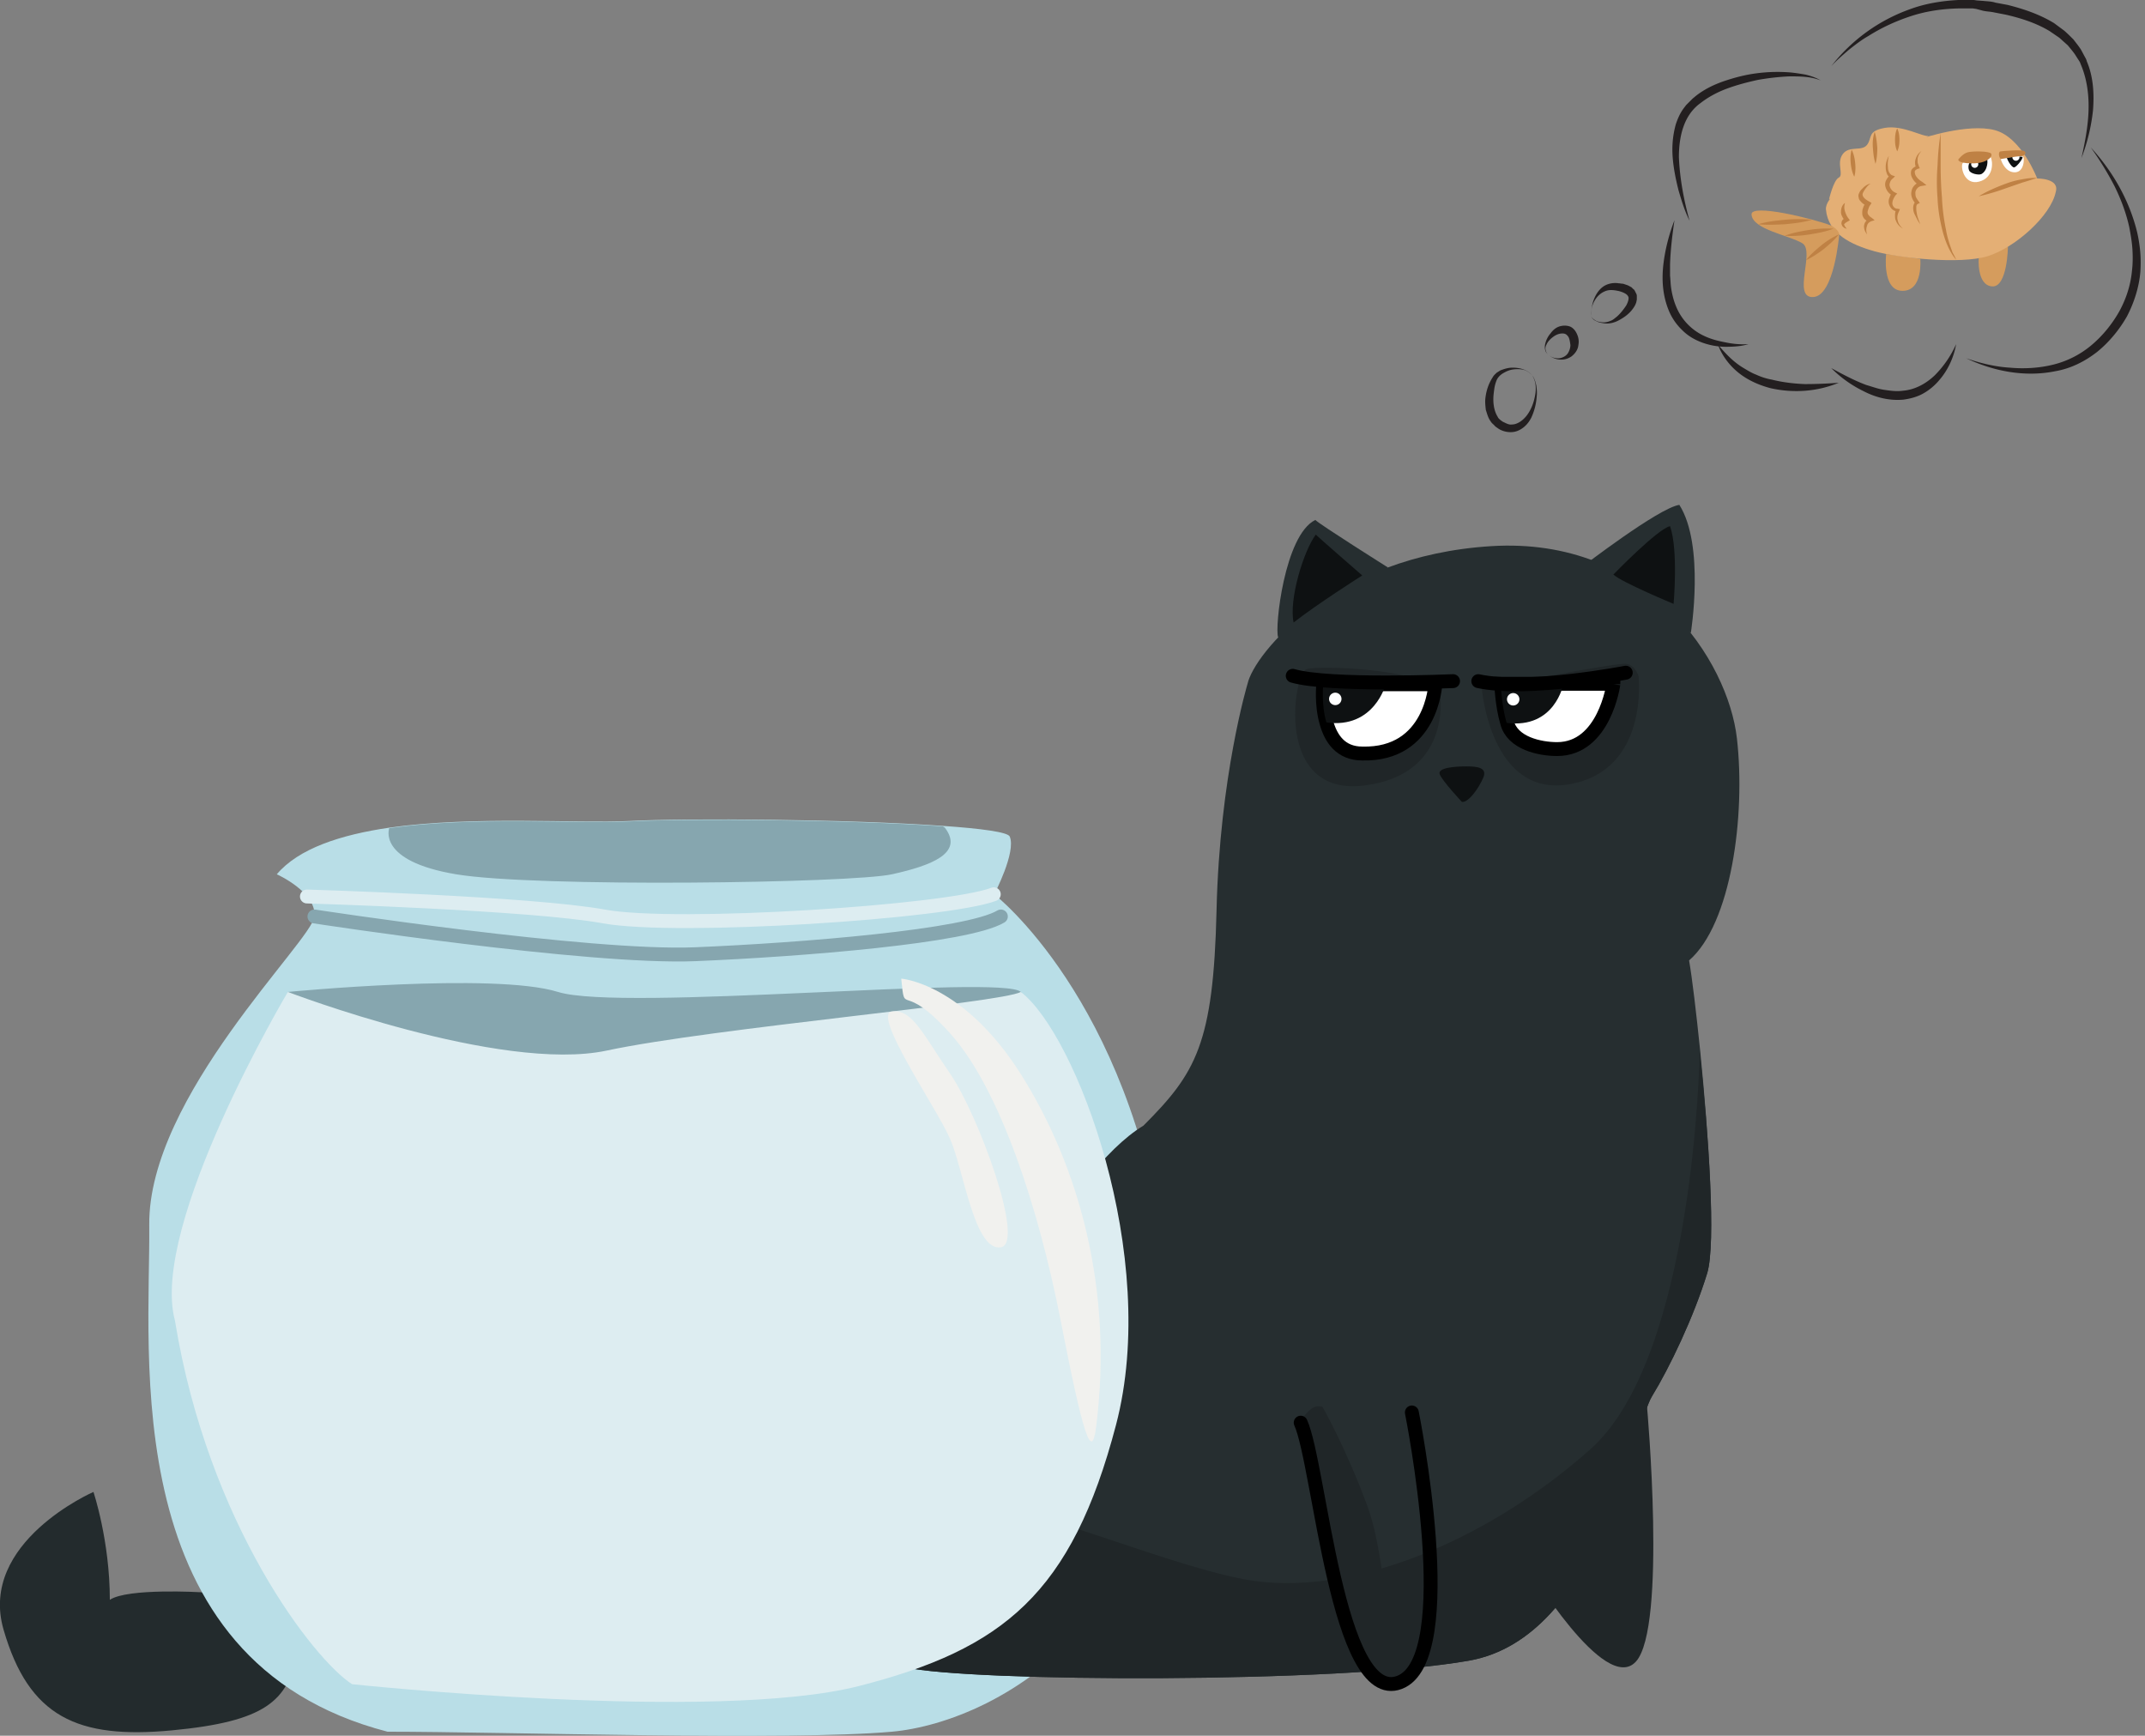 <svg width="309" height="250" viewBox="0 0 309 250" fill="none" xmlns="http://www.w3.org/2000/svg"><rect x="0" y="0" width="309" height="250" fill="#808080" stroke="none"/><g clip-path="url(#clip0)"><path d="M271.714 36.582s-.638 5.309 2.361 5.309c2.998 0 2.552-4.605 2.552-4.605l-4.913-.704zM285.047 37.158s-.319 3.901 1.914 4.093c2.233.192 2.297-5.756 2.297-5.756l-4.211 1.663z" fill="#D59C5D"/><path d="M29.028 229.342s-10.654-.639-13.206 1.088c0-8.506-2.36-15.541-2.36-15.541S-3.127 222.116.51 234.715c3.637 12.599 10.655 15.797 24.243 14.517 13.59-1.279 16.588-4.284 18.055-10.872 1.531-6.651-13.78-9.018-13.78-9.018z" fill="#232B2D"/><path d="M128.488 249.424c-15.056 1.343-56.078 0-72.665 0-39.235-10.168-34.131-54.425-34.323-72.972-.191-18.547 23.477-40.931 23.797-44.449.319-3.517-5.423-6.076-5.423-6.076 3.126-3.709 9.187-5.692 16.204-6.715 12.122-1.727 27.05-.576 34.515-.959 8.357-.448 31.835-.256 45.232.703 5.551.384 9.378.896 9.634 1.535.957 2.239-2.233 8.314-2.233 8.314s19.458 15.03 24.562 51.804c7.655 51.484-24.243 67.472-39.3 68.815z" fill="#B9DEE7"/><path d="M244.918 151.317c1.212 12.152 2.297 27.757 1.021 32.042-1.914 6.267-5.423 13.622-7.975 17.779-2.551 4.157-7.528 34.728-26.348 38.054-18.82 3.325-71.964 3.069-81.214.959-3.637-.832-1.85-11.512 2.743-24.815 7.018-20.273 20.671-46.623 31.58-53.21 7.528-7.547 10.08-11.704 10.526-31.018.447-19.315 4.466-32.617 4.466-32.617.957-4.35 12.441-18.42 35.089-19.826 22.648-1.407 34.132 16.5 35.408 27.692 1.275 11.192-.83 26.733-6.891 31.978.447 2.558 1.021 7.418 1.595 12.982z" fill="#262E30"/><path d="M227.885 81.67s11.037-8.505 14.035-8.953c3.7 5.82 1.659 18.419 1.659 18.419s-13.589-6.268-15.694-9.465z" fill="#262E30"/><path d="M232.414 82.758s6.38-6.588 8.166-6.971c1.212 3.453.511 11.192.511 11.192s-7.401-3.07-8.677-4.221z" fill="#0E1112"/><path d="M236.051 97.403s1.531 13.495-9.889 15.541c-11.419 2.047-12.695-13.75-12.695-13.75s19.267-3.773 20.734-3.582c1.404.129 1.85 1.791 1.85 1.791zM207.406 99.386s2.232 12.087-10.846 13.75c-13.079 1.663-10.208-16.18-8.358-16.756 1.851-.575 16.014-.064 19.204 3.006z" fill="#202628"/><path d="M199.942 81.734s-9.761-6.14-10.463-6.843c-4.466 2.175-5.869 15.605-5.359 16.884.638 1.216 15.822-10.04 15.822-10.04z" fill="#262E30"/><path d="M196.241 82.886s-6.252-5.436-6.699-5.884c-1.786 2.43-3.891 9.401-3.19 12.663 3.318-2.622 9.889-6.78 9.889-6.78z" fill="#0E1112"/><path d="M206.768 98.555s-.51 10.232-10.526 9.977c-3.126 0-4.53-2.175-5.168-4.477-.766-2.622-.447-5.5-.447-5.5h16.141z" fill="#fff" stroke="#000" stroke-width="2" stroke-miterlimit="10" stroke-linecap="round"/><path d="M210.596 115.503s-2.807-3.006-3.19-3.966c-.383-.959 2.169-1.151 3.828-1.151 1.658 0 3.062.192 2.424 1.663-.638 1.471-2.105 3.582-3.062 3.454zM199.623 98.555s-1.659 6.459-8.549 5.5c-.766-2.622-.447-5.5-.447-5.5h8.996z" fill="#0E1112"/><path d="M193.229 100.858a.894.894 0 10-1.065.68.891.891 0 001.065-.68z" fill="#fff"/><path d="M232.414 98.555s-1.276 9.337-8.102 9.337c-2.488 0-6.444-.831-7.209-3.837-.766-2.622-.83-5.564-.83-5.564h16.141v.064z" fill="#fff" stroke="#000" stroke-width="2" stroke-miterlimit="10" stroke-linecap="round"/><path d="M225.205 98.555s-1.212 6.459-8.166 5.564c-.765-2.622-.829-5.564-.829-5.564h8.995z" fill="#0E1112"/><path d="M218.857 100.915a.893.893 0 10-1.744-.388.892.892 0 101.744.388z" fill="#fff"/><path d="M234.201 96.892s-14.163 2.75-21.245 1.215M209.32 98.107s-17.799.767-23.094-.768" stroke="#000" stroke-width="2" stroke-miterlimit="10" stroke-linecap="round"/><path d="M237.263 202.609s2.871 31.786-1.595 36.711c-4.466 4.924-15.566-13.623-15.566-13.623l17.161-23.088z" fill="#202628"/><path d="M41.469 142.875s29.666-2.878 38.916 0c9.25 2.878 64.181-2.558 66.669 0 2.488 2.558-52.633 13.751-67.307 13.751-14.673 0-37.832-9.146-38.278-13.751z" fill="#86A6AF"/><path d="M245.939 183.359c-1.914 6.267-5.423 13.622-7.975 17.779-2.551 4.157-7.528 34.728-26.348 38.054-18.82 3.325-71.964 3.069-81.214.959-3.637-.832-1.85-11.512 2.743-24.815 13.206.192 32.983 9.658 46.19 12.152 14.864 2.75 34.642-5.309 49.762-18.739 15.12-13.431 15.758-57.368 15.758-57.368 1.276 12.024 2.36 27.693 1.084 31.978z" fill="#202628"/><path d="M50.72 242.581c-5.423-3.453-20.735-22.96-25.52-52.379-3.7-13.75 16.269-47.327 16.269-47.327s30.623 11.704 45.934 8.443c15.311-3.262 56.78-6.844 59.651-8.443 7.974 6.076 20.096 38.054 13.716 62.357-6.38 24.303-16.268 32.297-37.002 37.605-20.735 5.308-73.049-.256-73.049-.256z" fill="#DDEDF1"/><path d="M45.296 132.003s39.554 6.076 54.866 5.436c15.311-.639 39.235-2.558 44.02-5.436" stroke="#86A6AF" stroke-width="2" stroke-miterlimit="10" stroke-linecap="round"/><path d="M128.488 125.927c-5.806 1.279-51.293 1.919-62.777 0-11.483-1.918-9.633-6.651-9.633-6.651 12.121-1.727 27.05-.576 34.514-.959 8.358-.448 31.835-.256 45.233.703.191.128.319.192.382.32 2.552 3.518-1.914 5.308-7.719 6.587z" fill="#86A6AF"/><path d="M44.212 129.125s32.281.96 42.808 2.878c10.527 1.919 49.443-.639 56.142-3.198" stroke="#DDEDF1" stroke-width="2" stroke-miterlimit="10" stroke-linecap="round"/><path d="M129.828 140.957s8.932.639 17.225 13.75c8.294 13.111 13.398 31.018 10.846 50.844-.638 5.117-1.914.96-5.104-15.349-3.19-16.308-8.74-33.256-15.822-41.251-7.145-7.994-6.571-2.238-7.145-7.994z" fill="#F1F1EE"/><path d="M144.182 179.65c3.573-.576-3.317-19.187-7.273-24.943-3.955-5.756-5.486-9.401-8.421-9.018-2.935.32 6.38 13.815 8.357 18.292 1.978 4.476 3.509 16.308 7.337 15.669z" fill="#F1F1EE"/><path d="M220.739 54.106c.319.384.447.895.574 1.407.064.512.128 1.023.064 1.535a8.713 8.713 0 01-.765 3.07c-.256.511-.575.96-1.021 1.343-.447.384-1.021.703-1.659.767a3.313 3.313 0 01-1.786-.32c-.255-.127-.511-.32-.766-.511-.191-.256-.446-.384-.638-.704-.383-.511-.51-1.087-.702-1.662-.063-.576-.127-1.152-.063-1.663.127-1.087.446-2.11 1.084-3.07.128-.256.383-.448.574-.64.256-.128.447-.32.702-.383.511-.192 1.021-.32 1.531-.32 1.149 0 2.233.32 2.871 1.151zm0 0c-.319-.384-.765-.703-1.212-.831-.51-.128-1.021-.128-1.531-.064s-.957.256-1.404.511c-.446.256-.765.576-.957.96a5.076 5.076 0 00-.382 1.407c-.064.447-.128.959-.128 1.407 0 .959.191 1.854.638 2.558.064.192.255.32.383.447.191.128.319.256.51.32.383.192.766.384 1.148.32.766 0 1.595-.575 2.17-1.343.574-.767.957-1.727 1.148-2.75.191-.96.191-2.047-.383-2.942zM223.036 51.1c-.191-.192-.382-.384-.446-.703a1.825 1.825 0 010-.832 3.49 3.49 0 01.765-1.535c.319-.448.83-.96 1.595-1.087a2.377 2.377 0 011.149.064c.382.128.701.448.893.767.191.32.319.64.383.96.063.32.063.64 0 .959-.064.704-.511 1.28-1.021 1.663-1.148.767-2.488.447-3.318-.256zm0 0c.447.384.957.512 1.532.512.51-.064 1.02-.32 1.276-.704.255-.384.382-.831.382-1.215-.063-.448-.127-.96-.319-1.215-.191-.256-.382-.448-.829-.448-.383 0-.829.128-1.276.448-.447.32-.829.703-1.021 1.151-.127.256-.191.512-.127.768.063.32.191.511.382.703zM229.225 45.472c-.064-.384 0-.703.063-1.087.064-.384.128-.704.256-1.087.255-.704.638-1.407 1.276-1.92.638-.51 1.531-.703 2.36-.575.192 0 .383.064.638.064l.574.192c.192.064.383.192.638.32l.255.256c.128.064.192.192.256.32l.191.383c.064.128.064.256.064.384v.384c0 .128-.064.255-.064.383-.128.448-.383.832-.638 1.152-.51.64-1.148 1.087-1.85 1.47-.702.384-1.467.576-2.233.448-.383-.064-.766-.128-1.085-.32-.319-.127-.638-.383-.701-.767zm0 0c.063.384.446.576.765.767.319.128.702.192 1.085.192s.702-.128 1.021-.255c.319-.128.574-.384.829-.576.51-.448.957-1.023 1.34-1.599.319-.576.446-1.151.255-1.343-.128-.32-.83-.64-1.467-.767-.638-.128-1.276-.192-1.851.064-1.276.511-2.105 2.046-1.977 3.517zM243.387 31.786c-.702-1.407-1.148-2.878-1.595-4.413-.383-1.535-.701-3.07-.829-4.669-.128-1.599 0-3.198.446-4.797.256-.767.575-1.535 1.085-2.238.128-.192.255-.32.383-.512l.446-.447.447-.448c.128-.128.319-.256.447-.384 1.276-1.023 2.743-1.726 4.274-2.238 1.531-.512 3.062-.896 4.593-1.087a23.194 23.194 0 014.721-.128c.766.064 1.532.192 2.297.32.766.191 1.531.447 2.169.83-1.467-.575-2.998-.575-4.529-.575a35.064 35.064 0 00-4.53.512c-1.467.32-2.935.703-4.338 1.215-1.404.512-2.743 1.215-3.892 2.11-2.424 1.727-3.126 4.797-3.126 7.803.128 3.07.702 6.14 1.531 9.146zM263.802 9.53a25.011 25.011 0 0111.292-8.187C277.327.512 279.687.128 282.112 0h2.233l.446.064.893.064c.574.064 1.212.064 1.787.256l1.722.32c2.297.575 4.594 1.343 6.699 2.622l1.467 1.087c.447.384.893.831 1.34 1.279.383.512.766.96 1.085 1.471l.446.831c.128.256.319.512.383.832.957 2.238 1.084 4.732.893 7.099a27.475 27.475 0 01-1.659 6.843c.511-2.302.957-4.605 1.021-6.907.064-2.303-.255-4.605-1.148-6.651-.064-.256-.255-.512-.383-.704l-.447-.703c-.319-.448-.701-.896-1.02-1.28l-1.213-1.087-1.403-.96c-1.914-1.15-4.083-1.854-6.316-2.365l-1.659-.32c-.574-.128-1.148-.128-1.658-.256l-.957-.256-.447-.064h-2.169c-2.297.064-4.53.384-6.699 1.087-2.169.704-4.274 1.663-6.188 2.878-1.021.576-1.914 1.28-2.807 1.983-.894.767-1.787 1.535-2.552 2.366zM301.188 21.233c2.935 3.198 5.231 7.035 6.443 11.32.319 1.087.511 2.174.638 3.262.128 1.087.128 2.238.064 3.325-.191 2.239-.893 4.413-1.914 6.396-1.084 1.918-2.552 3.71-4.274 5.116-1.787 1.407-3.828 2.43-6.061 2.814-4.402.896-8.932 0-12.823-1.855 2.041.704 4.147 1.216 6.252 1.344 2.105.191 4.274.064 6.316-.448a13.603 13.603 0 005.486-2.814c1.595-1.343 2.935-3.006 3.956-4.797 1.021-1.854 1.659-3.837 1.85-5.884.128-1.023.128-2.11.064-3.133-.064-1.024-.255-2.11-.447-3.134-.446-2.047-1.212-4.093-2.169-6.012a45.563 45.563 0 00-3.381-5.5zM281.793 49.565c-.319 1.855-1.149 3.71-2.425 5.18a8.361 8.361 0 01-2.296 1.92c-.894.51-1.914.767-2.871.895-2.042.191-4.019-.32-5.742-1.216a17.204 17.204 0 01-4.657-3.325c1.658.895 3.317 1.79 5.04 2.43.893.256 1.722.576 2.615.704.894.128 1.787.255 2.616.128 1.723-.128 3.318-.96 4.657-2.239a15.024 15.024 0 003.063-4.477zM264.887 55.129a15.79 15.79 0 01-4.848 1.151 16.79 16.79 0 01-5.04-.383c-1.659-.448-3.254-1.152-4.594-2.239-1.339-1.087-2.36-2.494-2.934-4.03 1.084 1.28 2.169 2.431 3.509 3.263.638.383 1.339.831 2.041 1.087a9.08 9.08 0 002.233.703c1.531.384 3.126.576 4.721.64 1.659 0 3.254-.064 4.912-.192z" fill="#231F20"/><path d="M251.872 49.565c-1.021.32-2.169.384-3.254.384-1.084 0-2.233-.192-3.317-.576-1.085-.383-2.105-.96-2.935-1.79a8.272 8.272 0 01-1.977-2.878c-.894-2.175-1.021-4.477-.766-6.652.255-2.174.829-4.349 1.595-6.331-.319 2.174-.574 4.285-.638 6.395v1.6c.064.51.064 1.022.127 1.534.128 1.023.383 2.047.766 2.942a7.992 7.992 0 004.083 4.22c.957.449 1.978.704 2.999.896 1.212.256 2.233.32 3.317.256z" fill="#231F20"/><path d="M293.469 25.71s-2.233-5.948-6.125-6.971c-3.891-1.024-10.526 1.215-10.526 1.215s-14.099 6.78-13.78 10.233c.319 3.453 3.572 5.052 7.017 6.012 3.445.959 12.313 1.918 16.269.703 3.955-1.215 9.123-5.82 9.824-9.274.575-1.982-2.679-1.918-2.679-1.918z" fill="#E4AF75"/><path d="M252.319 30.89c-.128-1.599 8.804.576 11.483 1.6 1.149.639 1.149 1.278 1.149 1.278s-.702 8.89-3.764 9.018c-3.063.128.319-6.587-1.532-7.739-1.85-1.15-7.209-1.982-7.336-4.157z" fill="#D59C5D"/><path d="M263.483 28.716s.638-2.75 1.404-3.134c.766-.384-.383-2.11.574-3.39.957-1.279 2.743-.32 3.509-1.343s0-1.982 2.552-2.43c2.552-.448 5.55 1.343 6.252 1.151.702-.192-14.291 9.146-14.291 9.146z" fill="#E4AF75"/><path d="M253.276 32.297c1.276-.383 2.552-.511 3.828-.64a19.784 19.784 0 013.892 0c-1.276.384-2.552.512-3.828.64-1.34.064-2.616.128-3.892 0zM257.104 33.96c1.149-.448 2.297-.64 3.446-.831a16.524 16.524 0 013.572-.192c-1.148.448-2.296.64-3.445.831-1.212.192-2.36.256-3.573.192zM260.166 37.478c.638-.832 1.404-1.471 2.169-2.11a11.497 11.497 0 012.552-1.6c-.638.832-1.404 1.471-2.169 2.11-.766.576-1.595 1.152-2.552 1.6zM279.561 19.186V23.855c0 1.535.064 3.07.191 4.605.064 1.535.255 3.07.574 4.605.128.767.319 1.47.575 2.238l.382 1.087c.192.32.383.704.511 1.024-1.021-1.215-1.595-2.75-1.978-4.221-.383-1.535-.638-3.07-.702-4.669a28.654 28.654 0 010-4.669c.064-1.599.192-3.134.447-4.669zM273.308 18.483c.255.575.319 1.087.319 1.663 0 .575-.064 1.087-.319 1.663-.255-.576-.319-1.088-.319-1.663 0-.576.064-1.151.319-1.663zM270.055 18.995c.255.767.319 1.534.382 2.302 0 .767-.063 1.535-.255 2.302-.255-.767-.319-1.535-.383-2.302-.063-.768 0-1.535.256-2.302zM266.738 21.553c.319.64.447 1.279.51 1.918.064.64.064 1.343-.127 1.983-.319-.64-.447-1.28-.511-1.919-.063-.64-.063-1.279.128-1.982zM276.626 32.297a4.293 4.293 0 01-.447-.703l-.383-.768a2.055 2.055 0 01-.191-.895c0-.32.128-.768.447-.96l-.064.384a2.298 2.298 0 01-.511-.767c-.127-.32-.191-.64-.127-.96a1.62 1.62 0 011.34-1.407l-.128.576c-.447-.32-.893-.703-1.148-1.279a1.371 1.371 0 01-.064-1.023c.191-.32.51-.512.829-.576l-.127.32c-.192-.448-.256-.96-.064-1.407.127-.448.446-.832.829-1.087-.319.32-.51.703-.574 1.087v.575l.191.576.128.256-.255.064c-.192.064-.383.192-.447.32-.064.127 0 .383.064.575.191.384.574.768 1.021 1.023l.574.448-.766.128c-.382.064-.765.448-.829.895 0 .192 0 .448.064.64s.255.448.383.64l.191.255-.255.128c-.192.064-.255.256-.255.512s0 .512.063.767c.064.576.319 1.152.511 1.663zM272.097 22.448c-.128.576-.192 1.087-.128 1.663 0 .512.255 1.023.638 1.151l.383.128-.319.32a.998.998 0 00-.383.512c-.064.191-.127.383-.064.575.064.192.128.384.256.512.127.192.319.32.446.384l.383.191-.255.256c-.255.384-.447.768-.447 1.151 0 .384.319.768.702.768l.383.064-.128.32c-.191.383-.319.831-.191 1.279.064.447.383.895.765 1.215-.446-.256-.829-.64-1.02-1.151-.128-.256-.128-.512-.128-.832 0-.256.064-.575.191-.831l.192.32c-.702 0-1.149-.576-1.276-1.152-.064-.32 0-.64.127-.895.064-.256.256-.512.383-.703l.128.511a1.747 1.747 0 01-.766-.575 1.992 1.992 0 01-.383-.832c-.063-.32 0-.64.192-.96a1.87 1.87 0 01.574-.639l.064.448a1.101 1.101 0 01-.638-.768c-.128-.32-.128-.639-.128-.895 0-.512.192-1.087.447-1.535zM268.971 33.768c-.255-.32-.447-.703-.447-1.151 0-.192.064-.448.192-.64.127-.191.319-.32.51-.447v.447a2.288 2.288 0 01-.638-.447 1.183 1.183 0 01-.319-.768c0-.256 0-.575.128-.831.063-.256.191-.448.382-.704l.128.448c-.319-.192-.638-.384-.893-.704-.128-.127-.255-.32-.255-.511-.064-.192-.064-.448.063-.64.064-.192.192-.383.319-.511l.383-.384c.255-.192.574-.448.957-.448-.319.128-.51.384-.702.64-.191.256-.382.575-.446.767-.128.448.446.896.957 1.151l.319.192-.192.32c-.127.128-.191.32-.255.512s-.127.383-.127.511c0 .192.063.32.191.448.064.128.255.256.447.384l.382.32-.446.127c-.319.128-.574.32-.638.64-.192.512-.128.895 0 1.28zM266.035 32.937a.687.687 0 01-.446-.192c-.128-.064-.255-.256-.319-.512 0-.256.064-.447.191-.575.128-.128.255-.256.383-.32l-.064.447c-.127-.191-.319-.383-.383-.575a1.297 1.297 0 01-.191-.704c0-.511.191-1.023.574-1.279-.127.448-.127.832 0 1.215.128.384.255.704.511 1.024l.191.255-.319.192c-.128.064-.191.128-.319.192l-.191.192c0 .128.191.448.382.64zM285.047 28.268c1.276-.767 2.616-1.343 4.019-1.855a12.034 12.034 0 012.169-.575c.702-.128 1.468-.256 2.233-.192-.702.192-1.403.448-2.105.64l-2.042.703c-1.403.512-2.807.96-4.274 1.28z" fill="#BF8144"/><path d="M286.77 22.64c.319.576.51 2.942-1.659 3.518-2.169.575-2.743-2.175-2.36-2.686.319-.448 4.019-.832 4.019-.832z" fill="#fff"/><path d="M285.43 25.07c-.383.192-1.659-.064-1.786-.575-.192-.512 0-1.088.319-1.407.319-.256 1.977-.64 2.169-.384.319.192.255 1.855-.702 2.366z" fill="#0E1112"/><path d="M284.473 24.175a.511.511 0 100-1.023.511.511 0 000 1.023zM288.237 22.96s.511 1.79 1.914 1.855c1.404.064 1.468-1.791 1.34-2.175-.128-.384-3.19-.064-3.254.32z" fill="#fff"/><path d="M290.151 24.11c-.383.065-1.148-1.342-1.021-1.406.128-.064 2.17-.256 2.233-.064.064.192-.829 1.407-1.212 1.47z" fill="#0E1112"/><path d="M290.406 23.152a.51.51 0 10-.001-1.022.51.51 0 00.001 1.022z" fill="#fff"/><path d="M190.499 202.609s3.382 5.884 6.508 14.39 2.169 22.448 6.954 23.152c0 0-3.445 8.506-9.506-4.797-6.061-13.366-4.019-21.233-6.954-31.146 1.021-.703 1.34-1.918 2.998-1.599z" fill="#202628"/><path d="M187.373 204.912c2.743 6.075 5.295 40.803 14.227 37.413 8.932-3.389 1.786-38.884 1.786-38.884" stroke="#000" stroke-width="2" stroke-miterlimit="10" stroke-linecap="round"/><path d="M282.113 22.96s.637-.832 1.339-1.023c.702-.192 3.126-.192 3.381.191.256.384-.382 1.024-1.467 1.28-1.084.255-3.381.127-3.253-.448zM288.301 22.896c-.319 0-.51-1.024-.128-1.087.383-.064 3.254-.32 3.509 0 .383.511-.446.703-.829.703-.383 0-2.552.384-2.552.384z" fill="#BF8144"/></g><defs><clipPath id="clip0"><path fill="#fff" d="M0 0h308.333v250H0z"/></clipPath></defs></svg>
